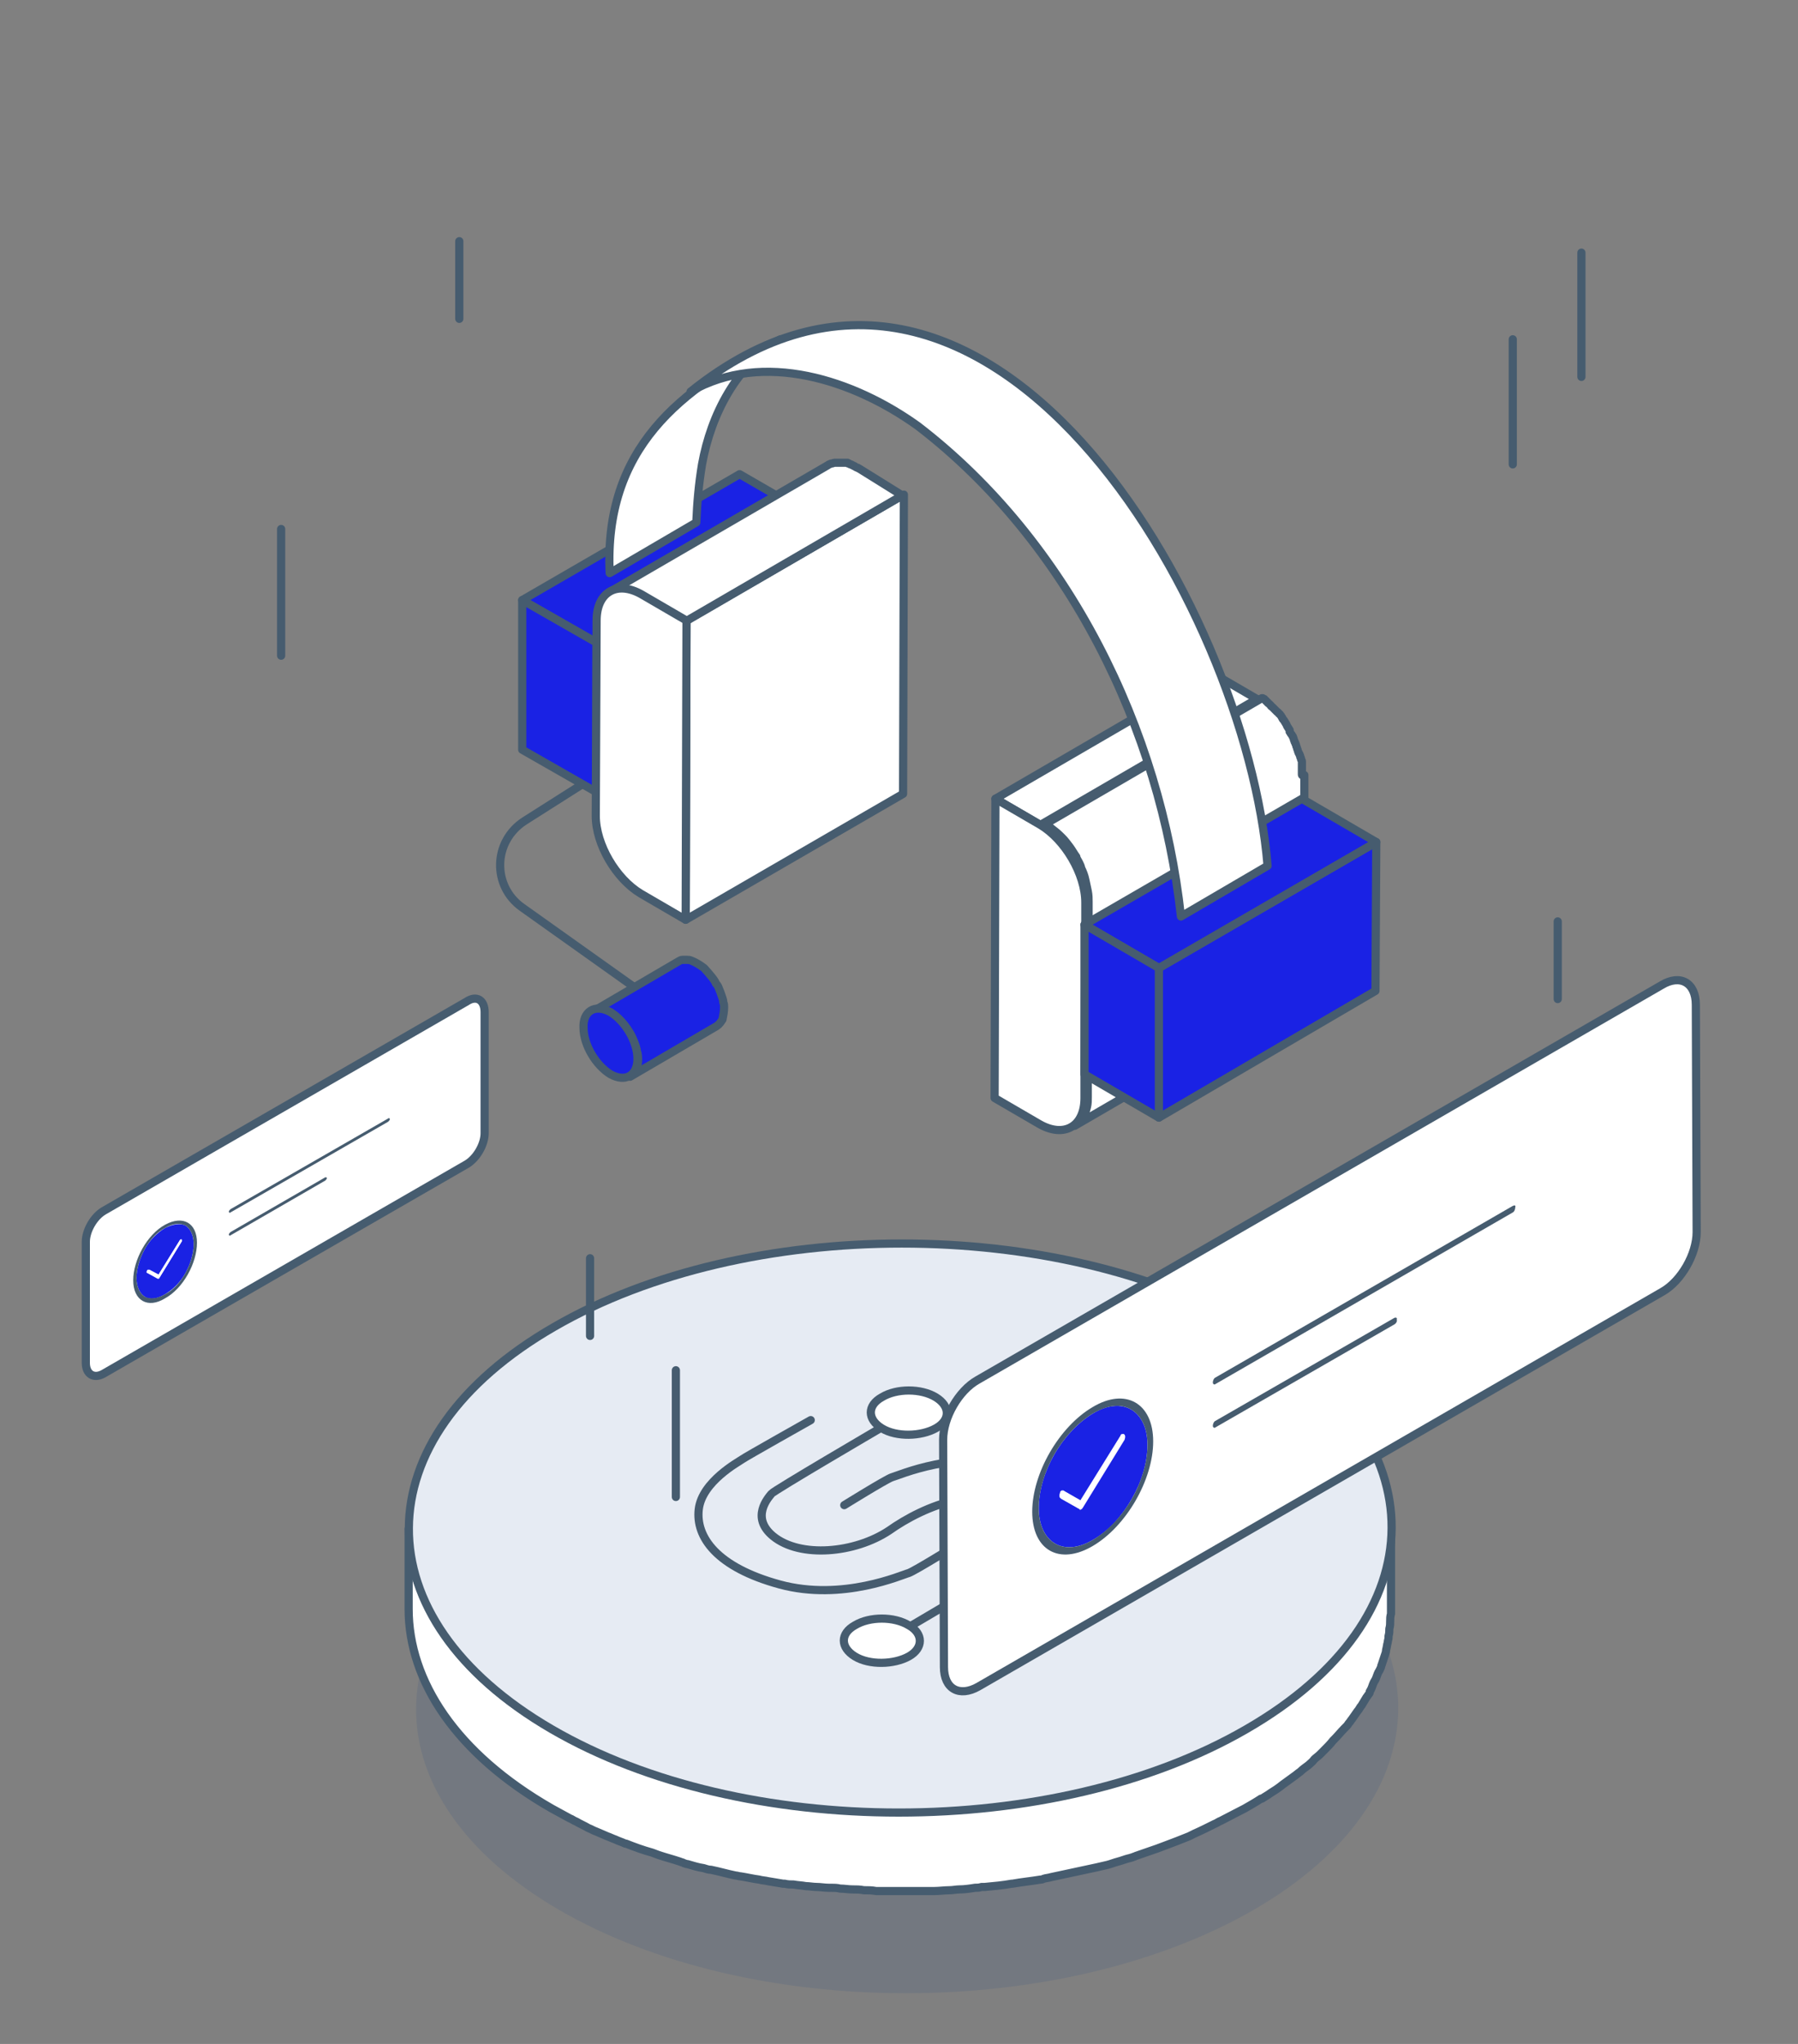 <svg xmlns="http://www.w3.org/2000/svg" width="220" height="250" viewBox="0 0 220 250" fill="none"><rect x="0" y="0" width="220" height="250" fill="#808080" stroke="none"/><g clip-path="url(#clip0_7903_3787)"><path opacity="0.1" d="M153.6 184.4C130.2 170.8 92.2 170.8 68.6 184.4C45.1 198 45 220 68.4 233.6C91.8 247.2 129.8 247.2 153.4 233.6C176.9 220 177 198 153.6 184.4Z" fill="#083489"></path><path d="M170.1 198.3C170.1 198 170.1 197.7 170.2 197.4C170.2 197.2 170.2 197 170.2 196.8C170.2 196.7 170.2 196.5 170.2 196.4V186.6C170.2 186.9 170.2 187.3 170.2 187.6C170.2 187.9 170.2 188.2 170.1 188.5C170.1 188.8 170 189 170 189.3C170 189.6 169.9 189.9 169.9 190.2C169.9 190.5 169.8 190.7 169.7 191C169.6 191.3 169.6 191.6 169.5 191.9C169.4 192.2 169.3 192.4 169.3 192.7C169.2 193 169.1 193.3 169 193.6C168.9 193.9 168.8 194.1 168.7 194.4C168.6 194.7 168.5 195 168.3 195.3C168.2 195.6 168.1 195.8 167.9 196.1C167.8 196.4 167.6 196.7 167.5 197C167.4 197.2 167.2 197.5 167.1 197.7C166.9 198 166.7 198.4 166.5 198.7C166.4 198.9 166.2 199.2 166 199.4C165.8 199.7 165.5 200.1 165.3 200.4C165.1 200.7 164.9 201 164.7 201.2C164.6 201.3 164.5 201.4 164.4 201.5C164 202 163.7 202.4 163.2 202.8C163.1 202.9 163.1 202.9 163 203C162.6 203.4 162.3 203.8 161.9 204.2C161.8 204.3 161.7 204.4 161.6 204.5C161.3 204.8 161 205.1 160.7 205.3C160.5 205.5 160.2 205.7 160 206C159.7 206.3 159.4 206.5 159 206.8C158.7 207 158.5 207.2 158.2 207.4C157.9 207.7 157.5 207.9 157.1 208.2C156.8 208.4 156.6 208.6 156.3 208.8C155.9 209.1 155.5 209.3 155.1 209.6C154.8 209.8 154.6 209.9 154.3 210.1C153.6 210.5 152.9 211 152.2 211.4C151.3 211.9 150.3 212.5 149.3 212.9C149 213 148.8 213.2 148.5 213.3C147.7 213.7 146.8 214.1 146 214.5C145.8 214.6 145.6 214.7 145.4 214.8C144.4 215.2 143.3 215.7 142.3 216C142 216.1 141.8 216.2 141.5 216.3C140.6 216.6 139.8 216.9 138.9 217.2C138.6 217.3 138.3 217.4 138 217.5C137.6 217.6 137.1 217.8 136.7 217.9C136.3 218 135.8 218.2 135.4 218.3C135 218.4 134.5 218.5 134.1 218.6C133.7 218.7 133.2 218.8 132.7 218.9C132.3 219 131.8 219.1 131.4 219.2C130.9 219.3 130.5 219.4 130 219.5C129.5 219.6 129.1 219.7 128.6 219.8C128.2 219.9 127.7 220 127.3 220C126.2 220.2 125.1 220.4 123.9 220.5H123.8C122.7 220.7 121.6 220.8 120.5 220.9C120.1 220.9 119.7 221 119.3 221C118.7 221.1 118 221.1 117.4 221.2C117 221.2 116.6 221.3 116.2 221.3C115.6 221.3 114.9 221.4 114.3 221.4C113.9 221.4 113.5 221.4 113 221.5C112.5 221.5 111.9 221.5 111.4 221.5C111 221.5 110.5 221.5 110.1 221.5C109.5 221.5 109 221.5 108.4 221.5C108 221.5 107.5 221.5 107.1 221.5C106.6 221.5 106.1 221.5 105.6 221.4C105.1 221.4 104.7 221.4 104.2 221.3C103.7 221.3 103.2 221.2 102.7 221.2C102.2 221.2 101.8 221.1 101.3 221.1C100.8 221.1 100.3 221 99.8 221C99.3 221 98.9 220.9 98.4 220.9C97.9 220.8 97.4 220.8 96.9 220.7C96.5 220.6 96 220.6 95.6 220.5C95 220.4 94.4 220.3 93.7 220.2C93.4 220.1 93 220.1 92.7 220C91.9 219.9 91.2 219.7 90.5 219.6C90.3 219.6 90.1 219.5 89.9 219.5C88.9 219.3 87.9 219.1 86.9 218.8C86.6 218.7 86.3 218.6 86 218.6C85.3 218.4 84.6 218.3 84 218.1C83.7 218 83.4 217.9 83.1 217.8C82.2 217.5 81.3 217.3 80.5 217C80.2 216.9 79.9 216.8 79.7 216.7C78.6 216.3 77.6 216 76.5 215.6C76 215.4 75.6 215.2 75.2 215.1C74.9 215 74.5 214.8 74.2 214.7C73.7 214.5 73.3 214.3 72.8 214.1C72.5 214 72.2 213.8 71.8 213.7C71.3 213.5 70.8 213.2 70.3 212.9C70 212.8 69.8 212.6 69.5 212.5C68.8 212.1 68 211.7 67.3 211.3C55.9 204.7 50.1 195.8 50 187V196.8C50 205.6 55.8 214.5 67.5 221.2C68.2 221.6 69 222 69.7 222.4C70 222.5 70.2 222.7 70.5 222.8C71 223.1 71.5 223.3 72 223.6C72.3 223.7 72.6 223.9 72.9 224C73.4 224.2 73.8 224.4 74.3 224.6C74.6 224.7 75 224.9 75.3 225C75.7 225.2 76.1 225.3 76.5 225.5H76.6C77.6 225.9 78.7 226.3 79.8 226.6C80.1 226.7 80.3 226.8 80.6 226.9C81.5 227.2 82.3 227.4 83.2 227.7C83.4 227.8 83.6 227.8 83.7 227.9C83.8 227.9 83.9 228 84.1 228C84.8 228.2 85.4 228.4 86.1 228.5C86.4 228.6 86.7 228.7 87 228.7C88 228.9 89 229.2 90 229.4C90.2 229.4 90.4 229.5 90.6 229.5C91.3 229.6 92.1 229.8 92.9 229.9C93.2 230 93.6 230 94 230.1C94.6 230.2 95.2 230.3 95.8 230.4C95.9 230.4 95.9 230.4 96 230.4C96.4 230.5 96.7 230.5 97.1 230.5C97.6 230.6 98.1 230.6 98.6 230.7C99 230.7 99.5 230.8 99.9 230.8C100.4 230.8 100.9 230.9 101.4 230.9C101.5 230.9 101.6 230.9 101.7 230.9C102.1 230.9 102.4 230.9 102.8 231C103.3 231 103.8 231.1 104.3 231.1C104.8 231.1 105.2 231.1 105.7 231.2C106.2 231.2 106.7 231.2 107.2 231.3C107.3 231.3 107.4 231.3 107.5 231.3C107.8 231.3 108.2 231.3 108.5 231.3C109 231.3 109.6 231.3 110.1 231.3C110.5 231.3 111 231.3 111.4 231.3C111.9 231.3 112.5 231.3 113 231.3C113.2 231.3 113.3 231.3 113.5 231.3C113.8 231.3 114 231.3 114.3 231.3C114.9 231.3 115.6 231.2 116.2 231.2C116.6 231.2 117 231.1 117.4 231.1C118 231.1 118.7 231 119.3 230.9C119.6 230.9 119.8 230.9 120.1 230.8C120.2 230.8 120.4 230.8 120.5 230.8C121.6 230.7 122.7 230.6 123.8 230.4H123.9C125 230.2 126.1 230.1 127.3 229.9C127.4 229.9 127.5 229.9 127.7 229.8C128 229.7 128.3 229.7 128.6 229.6C129.1 229.5 129.5 229.4 130 229.3C130.5 229.2 130.9 229.1 131.4 229C131.9 228.9 132.3 228.8 132.8 228.7C133.3 228.6 133.7 228.5 134.2 228.4C134.6 228.3 135.1 228.2 135.5 228.1C135.9 228 136.4 227.8 136.8 227.7C137.2 227.6 137.7 227.4 138.1 227.3C138.2 227.3 138.4 227.2 138.5 227.2C138.7 227.1 138.8 227.1 139 227C139.9 226.7 140.7 226.4 141.6 226.1C141.9 226 142.1 225.9 142.4 225.8C143.5 225.4 144.5 225 145.5 224.6C145.7 224.5 145.9 224.4 146.1 224.3C147 223.9 147.8 223.5 148.6 223.1C148.9 223 149.1 222.8 149.4 222.7C150.4 222.2 151.3 221.7 152.3 221.2C153 220.8 153.7 220.4 154.3 220C154.3 220 154.3 220 154.4 220C154.7 219.8 154.9 219.7 155.2 219.5C155.6 219.2 156 219 156.4 218.7C156.7 218.5 156.9 218.3 157.2 218.1C157.6 217.8 157.9 217.6 158.3 217.3C158.6 217.1 158.8 216.9 159.1 216.7C159.4 216.4 159.7 216.2 160.1 215.9C160.3 215.7 160.6 215.5 160.8 215.2C161 215 161.3 214.8 161.5 214.6C161.6 214.5 161.6 214.5 161.7 214.4C161.8 214.3 161.9 214.2 162 214.1C162.4 213.7 162.8 213.3 163.1 212.9C163.2 212.8 163.2 212.8 163.3 212.7C163.7 212.3 164.1 211.8 164.5 211.4C164.6 211.3 164.7 211.2 164.8 211.1C164.9 211 165 210.8 165.1 210.7C165.2 210.6 165.3 210.4 165.4 210.3C165.6 210 165.9 209.6 166.1 209.3C166.3 209.1 166.4 208.8 166.6 208.6C166.8 208.3 167 207.9 167.2 207.6C167.3 207.5 167.4 207.3 167.5 207.2C167.6 207.1 167.6 207 167.6 206.9C167.8 206.6 167.9 206.3 168 206C168.1 205.7 168.3 205.5 168.4 205.2C168.5 204.9 168.6 204.6 168.8 204.3C168.9 204.1 169 203.9 169 203.8C169 203.7 169.1 203.6 169.1 203.5C169.2 203.2 169.3 202.9 169.4 202.6C169.5 202.3 169.6 202.1 169.6 201.8C169.7 201.5 169.7 201.2 169.8 200.9C169.8 200.7 169.9 200.5 169.9 200.3C169.9 200.2 169.9 200.1 169.9 200.1C170 199.8 170 199.5 170 199.2C170.1 198.9 170.1 198.6 170.1 198.3Z" fill="white" stroke="#465C6F" stroke-miterlimit="10" stroke-linecap="round" stroke-linejoin="round"></path><path d="M67.801 162.3C91.301 148.7 129.401 148.7 152.801 162.3C176.201 175.9 176.101 197.9 152.501 211.5C129.001 225.1 90.901 225.1 67.501 211.5C44.101 197.9 44.201 175.9 67.801 162.3Z" fill="#E6EBF3" stroke="#465C6F" stroke-miterlimit="10" stroke-linecap="round" stroke-linejoin="round"></path><path d="M103.301 184.1C103.301 184.1 108.301 181 109.101 180.7C109.901 180.5 117.201 177.2 124.901 179.3C132.601 181.4 135.201 185.1 134.801 188.5C134.401 191.9 129.901 194.3 129.501 194.6C129.101 194.9 121.101 199.4 121.101 199.4" stroke="#465C6F" stroke-miterlimit="10" stroke-linecap="round" stroke-linejoin="round"></path><path d="M117 189C117 189 112 192.1 111.2 192.4C110.4 192.6 103.1 195.9 95.4 193.8C87.7 191.7 85.1 188 85.5 184.6C85.9 181.2 90.4 178.8 90.8 178.5C91.2 178.2 99.2 173.7 99.2 173.7" stroke="#465C6F" stroke-miterlimit="10" stroke-linecap="round" stroke-linejoin="round"></path><path d="M107.7 174.7C107.7 174.7 94.7 182.3 94.4 182.7C94 183.2 91.8 185.6 94.6 187.9C97.9 190.6 104.6 190 108.8 187.2C112.9 184.3 121 180.6 126.2 185.8C129.5 189.1 121.9 192.7 121.9 192.7L111.4 198.9" stroke="#465C6F" stroke-miterlimit="10" stroke-linecap="round" stroke-linejoin="round"></path><path d="M114.501 174.7C112.701 175.7 109.701 175.8 107.901 174.7C106.101 173.6 106.101 171.9 107.901 170.9C109.701 169.8 112.701 169.8 114.501 170.9C116.301 172 116.301 173.7 114.501 174.7Z" fill="white" stroke="#465C6F" stroke-miterlimit="10" stroke-linecap="round" stroke-linejoin="round"></path><path d="M111.2 202.6C109.4 203.6 106.4 203.7 104.6 202.6C102.8 201.5 102.8 199.8 104.6 198.8C106.4 197.7 109.4 197.7 111.2 198.8C113 199.8 113 201.6 111.2 202.6Z" fill="white" stroke="#465C6F" stroke-miterlimit="10" stroke-linecap="round" stroke-linejoin="round"></path><path d="M153.699 168.4V175.3" stroke="#465C6F" stroke-miterlimit="10" stroke-linecap="round" stroke-linejoin="round"></path><path d="M193.5 30.9V46.1" stroke="#465C6F" stroke-miterlimit="10" stroke-linecap="round" stroke-linejoin="round"></path><path d="M185.1 41.5V56.8" stroke="#465C6F" stroke-miterlimit="10" stroke-linecap="round" stroke-linejoin="round"></path><path d="M34.4 64.7V80.2" stroke="#465C6F" stroke-miterlimit="10" stroke-linecap="round" stroke-linejoin="round"></path><path d="M72.199 153.9V163.4" stroke="#465C6F" stroke-miterlimit="10" stroke-linecap="round" stroke-linejoin="round"></path><path d="M56.199 29.5V39" stroke="#465C6F" stroke-miterlimit="10" stroke-linecap="round" stroke-linejoin="round"></path><path d="M190.6 112.7V122.2" stroke="#465C6F" stroke-miterlimit="10" stroke-linecap="round" stroke-linejoin="round"></path><path d="M82.699 167.6V183.1" stroke="#465C6F" stroke-miterlimit="10" stroke-linecap="round" stroke-linejoin="round"></path><path d="M188 135.2V150.7" stroke="#465C6F" stroke-miterlimit="10" stroke-linecap="round" stroke-linejoin="round"></path><path d="M88.6 123.2C88.6 123 88.6 122.8 88.5 122.6C88.5 122.3 88.4 122.1 88.3 121.8C88.2 121.5 88.1 121.2 88 121C87.9 120.7 87.8 120.5 87.6 120.3C87.5 120 87.3 119.8 87.1 119.5C86.9 119.3 86.7 119 86.5 118.8C86.3 118.6 86.2 118.4 86 118.3C85.6 118 85.1 117.7 84.6 117.5C84.4 117.4 84.2 117.4 84 117.4C83.8 117.4 83.7 117.4 83.5 117.4C83.3 117.4 83.2 117.5 83 117.6L72.4 123.8C72.5 123.7 72.7 123.7 72.9 123.6C73 123.6 73 123.6 73.1 123.6L71.9 124.3C71.8 124.5 71.7 124.6 71.6 124.8C71.5 125 71.5 125.3 71.5 125.5L74.4 123.8C74.8 123.9 75.1 124.2 75.4 124.4C75.6 124.6 75.8 124.8 76 125C76.2 125.2 76.4 125.4 76.6 125.7C76.8 125.9 76.9 126.2 77.1 126.4C77.4 126.9 77.6 127.5 77.8 128C77.9 128.3 77.9 128.6 78 128.8C78.1 129.3 78.1 129.8 78 130.3C78 130.5 77.9 130.7 77.8 130.9C77.6 131.2 77.4 131.5 77.1 131.7L87.7 125.5C88 125.3 88.2 125 88.4 124.7C88.5 124.2 88.6 123.7 88.6 123.2Z" fill="#1A22E4" stroke="#465C6F" stroke-miterlimit="10" stroke-linecap="round" stroke-linejoin="round"></path><path d="M74.7 123.8C76.5 124.9 78 127.4 78 129.5C78 131.6 76.5 132.4 74.7 131.4C72.9 130.3 71.4 127.8 71.4 125.7C71.3 123.8 72.7 122.7 74.7 123.8Z" fill="#1A22E4" stroke="#465C6F" stroke-miterlimit="10" stroke-linecap="round" stroke-linejoin="round"></path><path d="M77.399 120.6L63.899 111C60.199 108.4 60.299 102.9 64.199 100.4L74.599 93.8" stroke="#465C6F" stroke-miterlimit="10" stroke-linecap="round" stroke-linejoin="round"></path><path d="M72.998 78.6L99.498 63.2V81.5L72.998 96.9V78.6Z" fill="#1A22E4" stroke="#465C6F" stroke-miterlimit="10" stroke-linecap="round" stroke-linejoin="round"></path><path d="M63.898 73.4L90.498 58L99.498 63.2L72.998 78.6L63.898 73.4Z" fill="#1A22E4" stroke="#465C6F" stroke-miterlimit="10" stroke-linecap="round" stroke-linejoin="round"></path><path d="M72.998 78.6V96.9L63.898 91.7V73.4L72.998 78.6Z" fill="#1A22E4" stroke="#465C6F" stroke-miterlimit="10" stroke-linecap="round" stroke-linejoin="round"></path><path d="M83.998 75.9L110.598 60.5L110.498 97.1L83.898 112.5L83.998 75.9Z" fill="white" stroke="#465C6F" stroke-miterlimit="10" stroke-linecap="round" stroke-linejoin="round"></path><path d="M105.1 57.3C105 57.3 105 57.2 104.9 57.2C104.8 57.2 104.7 57.1 104.7 57.1C104.6 57.1 104.6 57 104.5 57C104.4 57 104.4 56.9 104.3 56.9C104.2 56.9 104.2 56.8 104.1 56.8C104 56.8 104 56.8 103.9 56.7C103.8 56.7 103.7 56.7 103.7 56.6C103.6 56.6 103.5 56.6 103.5 56.6C103.4 56.6 103.3 56.6 103.3 56.6C103.2 56.6 103.2 56.6 103.1 56.6C103.1 56.6 103.1 56.6 103 56.6C102.9 56.6 102.8 56.6 102.7 56.6C102.6 56.6 102.5 56.6 102.4 56.6C102.3 56.6 102.2 56.6 102.1 56.6C102 56.6 101.9 56.7 101.7 56.7C101.5 56.8 101.4 56.8 101.3 56.9L74.6 72.4C74.8 72.3 75.1 72.2 75.4 72.1C75.7 72 76 72 76.3 72.1C76.6 72.1 77 72.2 77.3 72.3C77.7 72.4 78 72.6 78.4 72.8L83.9 76L110.4 60.6L105.1 57.3Z" fill="white" stroke="#465C6F" stroke-miterlimit="10" stroke-linecap="round" stroke-linejoin="round"></path><path d="M83.998 75.9L83.898 112.5L78.398 109.3C75.398 107.5 72.898 103.3 72.898 99.8L72.998 75.9C72.998 72.4 75.498 71 78.498 72.7L83.998 75.9Z" fill="white" stroke="#465C6F" stroke-miterlimit="10" stroke-linecap="round" stroke-linejoin="round"></path><path d="M121.799 97.7L148.299 82.3L153.799 85.5L127.299 100.9L121.799 97.7Z" fill="white" stroke="#465C6F" stroke-miterlimit="10" stroke-linecap="round" stroke-linejoin="round"></path><path d="M159.298 94.7C159.298 94.6 159.298 94.5 159.298 94.4C159.298 94.3 159.298 94.2 159.298 94.1C159.298 94 159.298 93.9 159.298 93.8C159.298 93.7 159.298 93.6 159.298 93.5C159.298 93.4 159.298 93.3 159.298 93.2C159.298 93.1 159.298 93 159.198 92.9C159.198 92.8 159.198 92.7 159.098 92.6C159.098 92.5 159.098 92.4 158.998 92.3C158.998 92.2 158.998 92.2 158.898 92.1C158.898 92 158.798 91.9 158.798 91.8C158.798 91.7 158.698 91.6 158.698 91.5C158.698 91.4 158.598 91.3 158.598 91.2C158.598 91.1 158.498 91 158.498 90.9C158.498 90.8 158.398 90.8 158.398 90.7C158.398 90.6 158.298 90.5 158.298 90.4C158.298 90.3 158.198 90.2 158.198 90.1C158.098 90 158.098 89.9 157.998 89.8C157.898 89.7 157.898 89.6 157.798 89.5C157.798 89.5 157.798 89.5 157.798 89.4V89.3C157.698 89.1 157.498 88.9 157.398 88.6C157.298 88.4 157.198 88.3 157.098 88.1C156.998 88 156.898 87.9 156.898 87.8C156.798 87.7 156.798 87.6 156.698 87.5C156.598 87.4 156.598 87.3 156.498 87.3C156.398 87.2 156.398 87.1 156.298 87.1C156.198 87 156.198 87 156.098 86.9C155.998 86.8 155.898 86.7 155.898 86.7C155.798 86.6 155.698 86.5 155.698 86.5C155.598 86.4 155.498 86.4 155.498 86.3L155.398 86.2L155.298 86.1C155.198 86 155.098 86 155.098 85.9C154.998 85.8 154.898 85.8 154.898 85.7C154.798 85.6 154.698 85.6 154.698 85.5C154.598 85.5 154.498 85.4 154.498 85.4C154.498 85.4 154.498 85.4 154.398 85.4L127.898 100.8C128.298 101 128.598 101.3 128.998 101.6C129.398 101.9 129.698 102.2 129.998 102.5C130.298 102.8 130.598 103.2 130.898 103.6C131.198 104 131.398 104.4 131.698 104.8C131.698 104.8 131.698 104.8 131.698 104.9C131.898 105.3 132.198 105.7 132.298 106.2C132.498 106.6 132.698 107.1 132.798 107.6C132.898 108.1 132.998 108.5 133.098 109C133.198 109.5 133.198 109.9 133.198 110.3V113L133.098 131.3V134.2C133.098 134.6 133.098 135 132.998 135.4C132.898 135.8 132.798 136.1 132.698 136.4C132.598 136.6 132.398 136.8 132.298 137C132.198 137.1 132.198 137.1 132.098 137.2C131.898 137.4 131.698 137.6 131.498 137.7L157.998 122.3C158.198 122.2 158.398 122 158.598 121.8C158.698 121.7 158.698 121.7 158.798 121.6C158.898 121.5 158.898 121.4 158.998 121.4C159.098 121.3 159.098 121.2 159.198 121C159.198 120.9 159.298 120.8 159.298 120.7C159.298 120.6 159.398 120.5 159.398 120.4C159.398 120.3 159.498 120.2 159.498 120.1V120V119.9C159.498 119.8 159.498 119.7 159.498 119.6C159.498 119.5 159.498 119.4 159.498 119.3C159.498 119.2 159.498 119.1 159.498 119C159.498 118.9 159.498 118.8 159.498 118.7V115.8L159.598 97.5V94.8C159.298 94.9 159.298 94.8 159.298 94.7Z" fill="white" stroke="#465C6F" stroke-miterlimit="10" stroke-linecap="round" stroke-linejoin="round"></path><path d="M127.299 100.9C130.299 102.7 132.799 106.9 132.799 110.4V113.1L132.699 131.4V134.3C132.699 137.8 130.199 139.2 127.199 137.5L121.699 134.3L121.799 97.7L127.299 100.9Z" fill="white" stroke="#465C6F" stroke-miterlimit="10" stroke-linecap="round" stroke-linejoin="round"></path><path d="M141.799 118.4L168.399 103L168.299 121.2L141.799 136.7V118.4Z" fill="#1A22E4" stroke="#465C6F" stroke-miterlimit="10" stroke-linecap="round" stroke-linejoin="round"></path><path d="M132.699 113.1L159.299 97.7L168.399 103L141.799 118.4L132.699 113.1Z" fill="#1A22E4" stroke="#465C6F" stroke-miterlimit="10" stroke-linecap="round" stroke-linejoin="round"></path><path d="M141.799 118.4V136.7L132.699 131.4V113.1L141.799 118.4Z" fill="#1A22E4" stroke="#465C6F" stroke-miterlimit="10" stroke-linecap="round" stroke-linejoin="round"></path><path d="M85.898 56.8C86.998 50.7 90.098 44.7 95.498 41.5C82.998 47.5 73.898 55 74.598 70.1L85.198 63.9C85.298 61.5 85.498 59.2 85.898 56.8Z" fill="white" stroke="#465C6F" stroke-miterlimit="10" stroke-linecap="round" stroke-linejoin="round"></path><path d="M112.298 52.1C130.698 66.2 141.998 89.2 144.498 112.1L155.098 105.9C152.498 74 120.598 19 84.498 47.9C93.398 42.8 104.498 46.5 112.298 52.1Z" fill="white" stroke="#465C6F" stroke-miterlimit="10" stroke-linecap="round" stroke-linejoin="round"></path><path d="M203.3 120.5L119.6 168.8C117.3 170.1 115.4 173.4 115.4 176.1L115.5 203.9C115.5 206.6 117.4 207.6 119.7 206.3L203.4 158C205.7 156.7 207.6 153.4 207.6 150.7L207.5 122.9C207.5 120.2 205.6 119.1 203.3 120.5Z" fill="white" stroke="#465C6F" stroke-miterlimit="10"></path><path d="M132.202 183.6L137.102 175.7C137.202 175.6 137.202 175.5 137.302 175.5C137.402 175.4 137.502 175.4 137.602 175.5C137.702 175.6 137.702 175.8 137.602 176.1L132.502 184.4C132.402 184.5 132.402 184.6 132.302 184.6C132.202 184.7 132.102 184.7 132.102 184.6L129.802 183.3C129.702 183.2 129.702 183 129.802 182.7C129.902 182.6 130.002 182.5 130.002 182.4C130.102 182.3 130.202 182.3 130.202 182.4L132.202 183.6ZM133.702 172.9C131.902 174 130.202 175.8 129.002 177.9C127.802 180 127.102 182.3 127.102 184.5C127.102 186.6 127.902 188.1 129.102 188.8C130.302 189.5 132.002 189.4 133.802 188.3C135.702 187.2 137.302 185.4 138.502 183.3C139.702 181.2 140.402 178.9 140.402 176.7L140.702 176.5L140.402 176.7C140.402 174.6 139.602 173.1 138.402 172.4C137.202 171.7 135.502 171.8 133.702 172.9Z" fill="#1A22E4"></path><path d="M133.701 172.1C129.601 174.5 126.301 180.2 126.301 184.9C126.301 189.6 129.601 191.5 133.701 189.1C137.801 186.7 141.101 181 141.101 176.3L140.701 176.5L140.401 176.7C140.401 178.8 139.701 181.2 138.501 183.3C137.301 185.4 135.601 187.2 133.801 188.3C132.001 189.4 130.301 189.5 129.101 188.8C127.901 188.1 127.101 186.6 127.101 184.5C127.101 182.4 127.801 180 129.001 177.9C130.201 175.8 131.901 174 133.701 172.9C135.601 171.8 137.201 171.7 138.401 172.4C139.601 173.1 140.401 174.6 140.401 176.7L140.701 176.5L141.101 176.3C141.101 171.6 137.701 169.7 133.701 172.1Z" fill="#465C6F"></path><path d="M185.1 147.5L148.7 168.5C148.5 168.6 148.4 168.9 148.4 169.1C148.4 169.3 148.6 169.4 148.7 169.3L185.1 148.3C185.3 148.2 185.4 147.9 185.4 147.7C185.5 147.4 185.3 147.4 185.1 147.5Z" fill="#465C6F"></path><path d="M170.6 161.2L148.7 173.8C148.5 173.9 148.4 174.2 148.4 174.4C148.4 174.6 148.6 174.7 148.7 174.6L170.6 162C170.8 161.9 171 161.6 170.9 161.4C171 161.2 170.8 161.1 170.6 161.2Z" fill="#465C6F"></path><path d="M137.3 175.4C137.2 175.4 137.1 175.5 137.1 175.6L132.2 183.5L130.1 182.3C130 182.3 129.9 182.3 129.9 182.3C129.8 182.4 129.7 182.4 129.7 182.6C129.6 182.8 129.6 183.1 129.7 183.2L132 184.5C132.1 184.5 132.2 184.5 132.2 184.5C132.3 184.5 132.4 184.4 132.4 184.3L137.5 176C137.6 175.8 137.7 175.5 137.5 175.4C137.5 175.4 137.4 175.4 137.3 175.4Z" fill="white"></path><path d="M57.1 122.5L12.7 148.1C11.5 148.8 10.5 150.5 10.5 151.9V166.7C10.5 168.1 11.5 168.7 12.7 168L57.1 142.4C58.3 141.7 59.3 140 59.3 138.6V123.8C59.3 122.3 58.3 121.7 57.1 122.5Z" fill="white" stroke="#465C6F" stroke-miterlimit="10"></path><path d="M19.401 155.9L22.001 151.7C22.001 151.6 22.101 151.6 22.101 151.6C22.201 151.6 22.201 151.6 22.201 151.6C22.301 151.6 22.301 151.8 22.201 151.9L19.501 156.3C19.501 156.4 19.401 156.4 19.401 156.4H19.301L18.001 155.7C17.901 155.7 17.901 155.5 18.001 155.4C18.001 155.3 18.101 155.3 18.101 155.3H18.201L19.401 155.9ZM20.201 150.2C19.201 150.8 18.301 151.7 17.701 152.8C17.101 153.9 16.701 155.2 16.701 156.3C16.701 157.4 17.101 158.2 17.701 158.6C18.301 159 19.201 158.9 20.201 158.3C21.201 157.7 22.101 156.8 22.701 155.7C23.301 154.6 23.701 153.3 23.701 152.2L23.901 152.1L23.701 152.2C23.701 151.1 23.301 150.3 22.701 149.9C22.101 149.6 21.201 149.7 20.201 150.2Z" fill="#1A22E4"></path><path d="M20.201 149.8C18.001 151 16.301 154.1 16.301 156.6C16.301 159.1 18.101 160.1 20.201 158.8C22.401 157.6 24.101 154.5 24.101 152L23.901 152.1L23.701 152.2C23.701 153.3 23.301 154.6 22.701 155.7C22.101 156.8 21.201 157.8 20.201 158.3C19.201 158.9 18.301 158.9 17.701 158.6C17.101 158.2 16.701 157.4 16.701 156.3C16.701 155.2 17.101 153.9 17.701 152.8C18.301 151.7 19.201 150.7 20.201 150.2C21.201 149.6 22.101 149.6 22.701 149.9C23.301 150.3 23.701 151.1 23.701 152.2L23.901 152.1L24.101 152C24.101 149.6 22.401 148.6 20.201 149.8Z" fill="#465C6F"></path><path d="M47.5 136.8L28.2 147.9C28.1 148 28 148.1 28 148.2C28 148.3 28.1 148.4 28.2 148.3L47.5 137.2C47.6 137.1 47.7 137 47.7 136.9C47.7 136.8 47.6 136.7 47.5 136.8Z" fill="#465C6F"></path><path d="M39.8 144L28.2 150.7C28.1 150.8 28 150.9 28 151C28 151.1 28.1 151.2 28.2 151.1L39.8 144.4C39.9 144.3 40 144.2 40 144.1C40 144 39.9 144 39.8 144Z" fill="#465C6F"></path><path d="M22.1 151.6L22 151.7L19.4 155.9L18.3 155.3H18.2L18.1 155.4C18 155.5 18 155.7 18.1 155.7L19.3 156.4H19.4L19.5 156.3L22.2 151.9C22.3 151.8 22.3 151.6 22.2 151.6C22.2 151.6 22.2 151.6 22.1 151.6Z" fill="white"></path></g><defs><clipPath id="clip0_7903_3787"><rect width="209.3" height="214.8" fill="white" transform="translate(10 29)"></rect></clipPath></defs></svg>